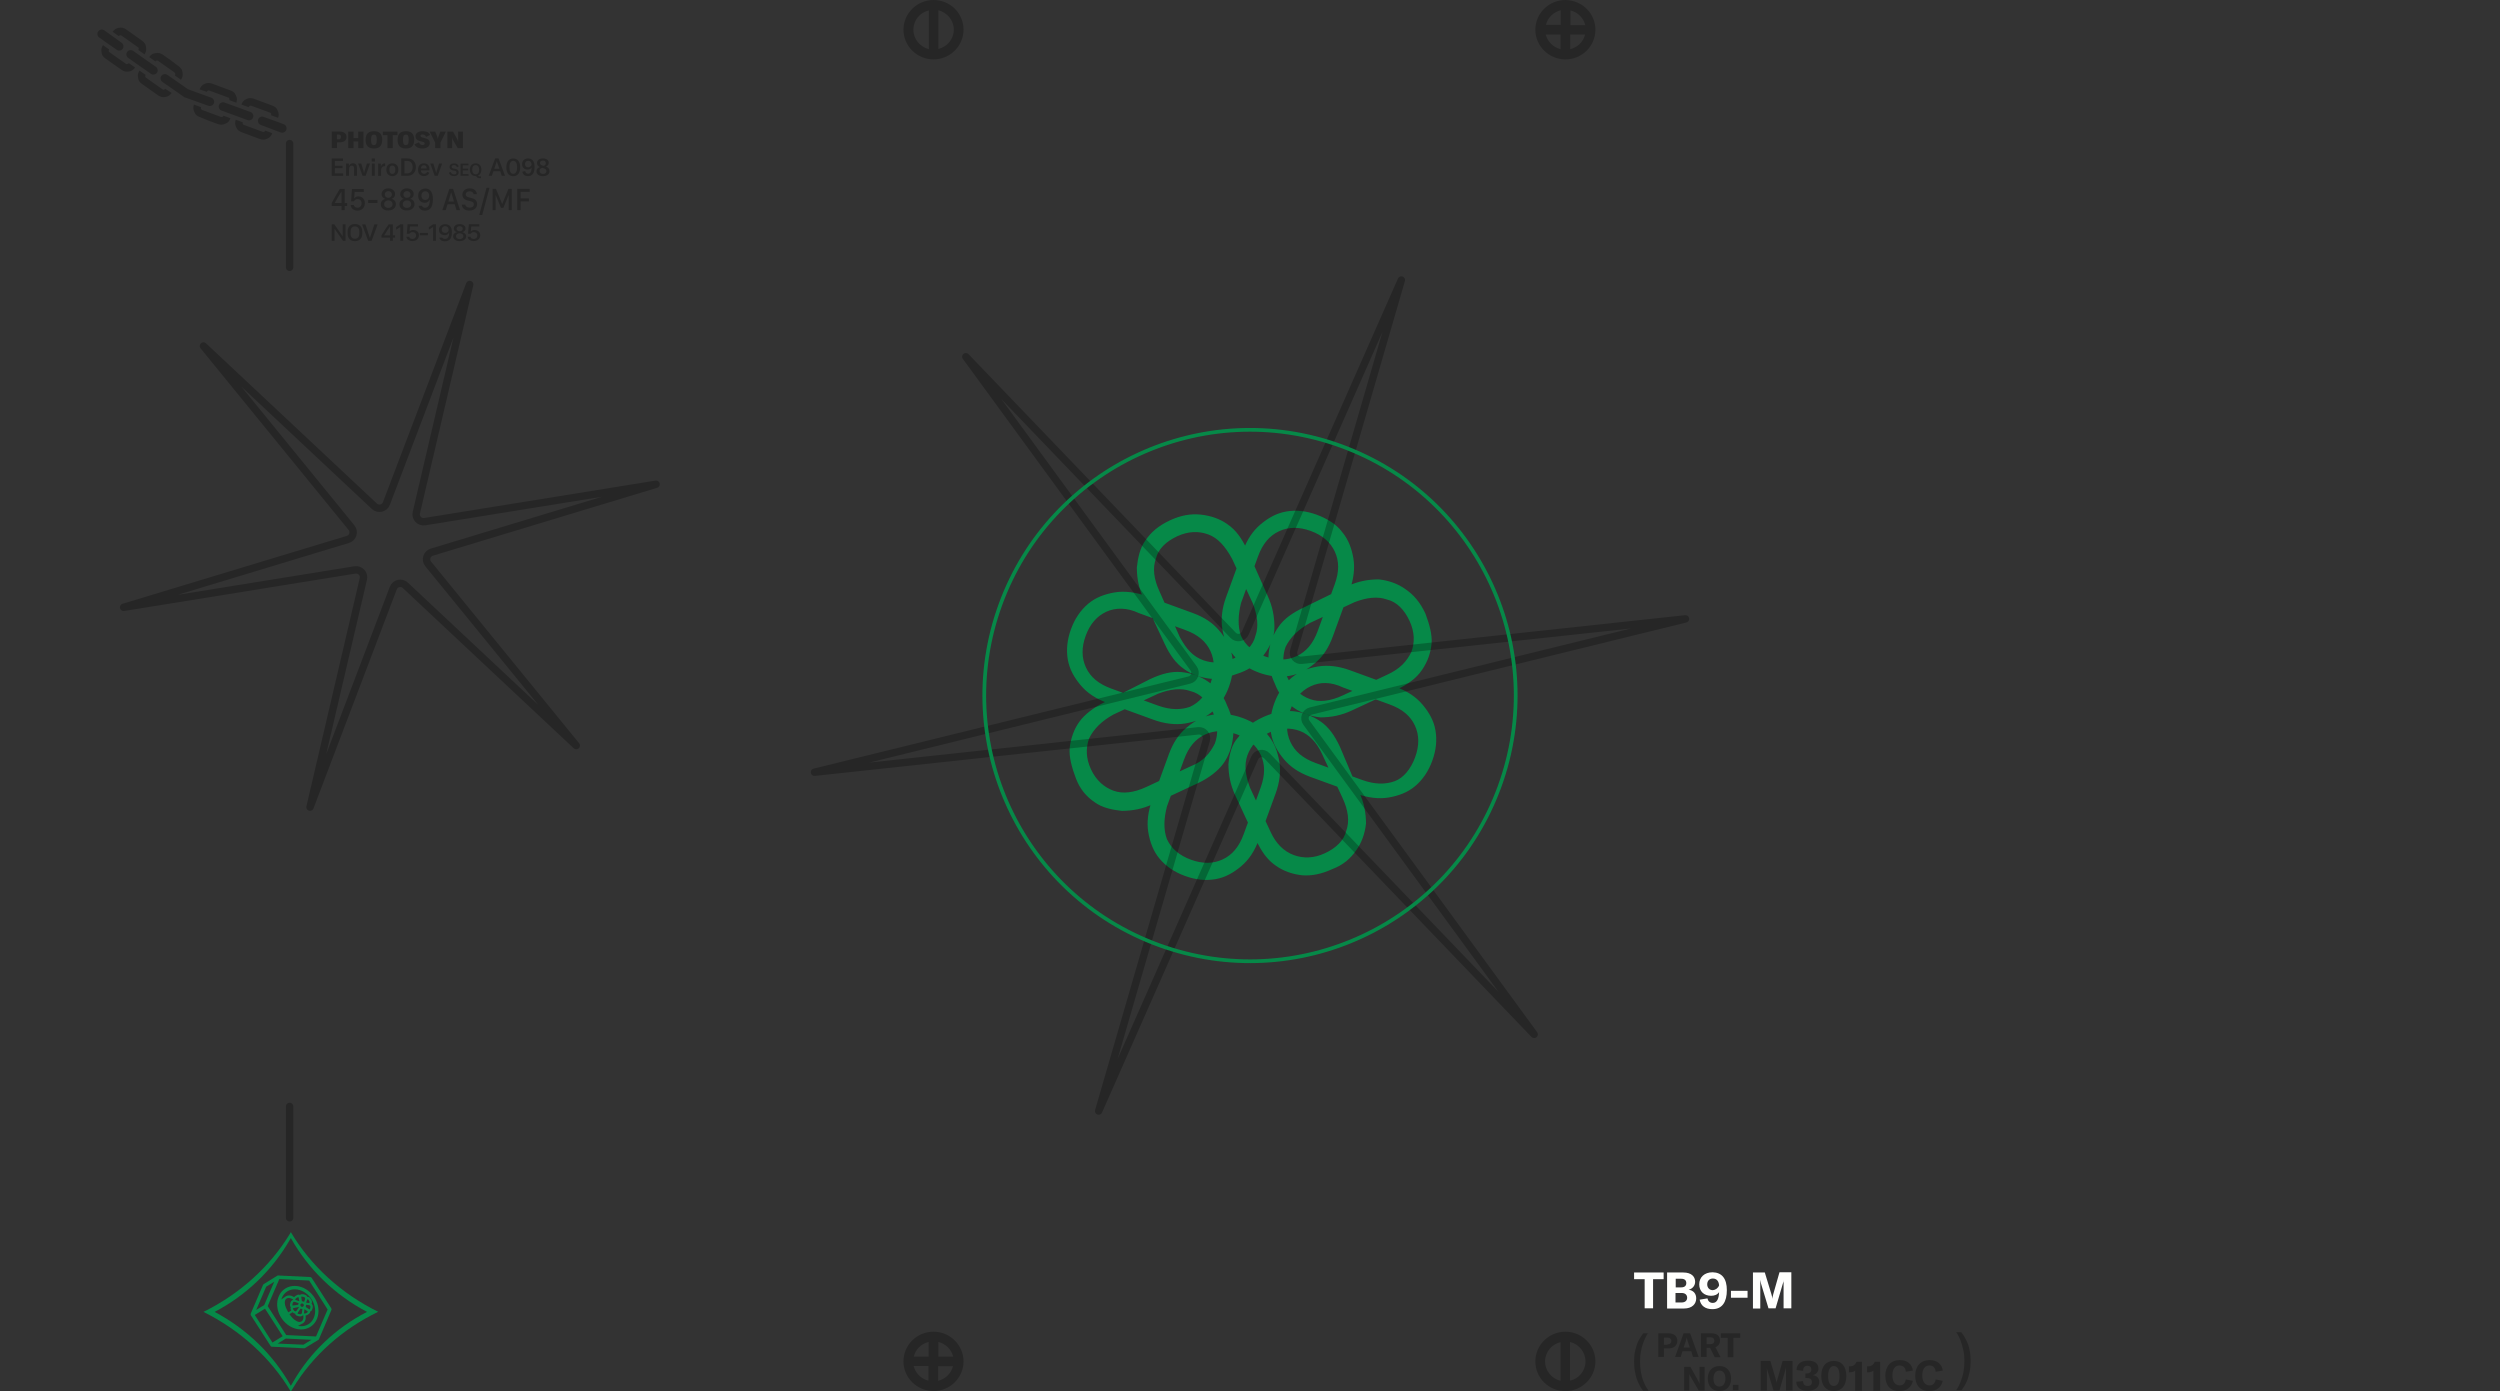 <svg width="1010" height="562" viewBox="0 0 1010 562" fill="none" xmlns="http://www.w3.org/2000/svg">
<rect x="0" y="0" width="1010" height="562" fill="#333333" stroke="none"/>
<g clip-path="url(#clip0_273_1525)">
<path d="M117.5 497.793L117.139 498.429C109.021 511.793 96.897 522.753 82.211 530C97.113 537.424 109.381 548.596 117.5 562.207L118.438 560.652C126.412 547.606 138.32 536.965 152.789 529.965C137.85 522.611 125.582 511.404 117.5 497.793ZM148.278 530C135.686 536.47 125.258 546.369 118.33 558.46L117.5 559.874C110.392 547.253 99.711 536.894 86.722 530C99.531 523.283 110.103 513.101 117.175 500.727L117.5 500.162C124.572 512.783 135.253 523.141 148.278 530Z" fill="#068948"/>
<path d="M133.881 529.258C133.99 529.045 133.954 528.798 133.845 528.586L125.907 516.248C125.763 516.035 125.546 515.929 125.33 515.929L112.412 515.293C112.376 515.293 112.376 515.293 112.34 515.293C112.304 515.293 112.268 515.293 112.232 515.293H112.196C112.16 515.293 112.124 515.293 112.124 515.328C112.052 515.364 112.015 515.399 111.943 515.434L106.567 518.758C106.459 518.828 106.35 518.97 106.278 519.076L101.263 530.778V530.813V530.849V530.884C101.263 530.955 101.227 531.025 101.263 531.131C101.263 531.167 101.263 531.202 101.299 531.237C101.299 531.308 101.335 531.343 101.371 531.414L109.309 543.753C109.345 543.823 109.381 543.859 109.454 543.894C109.49 543.929 109.49 543.929 109.526 543.965C109.598 544 109.67 544.035 109.742 544.071H109.778H109.814H109.85L122.804 544.707H122.84C122.985 544.707 123.129 544.672 123.237 544.601L128.649 541.278C128.722 541.242 128.758 541.172 128.83 541.136C128.83 541.136 128.83 541.136 128.83 541.101C128.83 541.066 128.866 541.066 128.866 541.03V540.995C128.866 540.96 128.902 540.96 128.902 540.924L133.881 529.258ZM125.835 541.278L122.588 543.258L112.196 542.798L115.443 540.783L125.835 541.278ZM132.366 529.045L127.675 539.934L115.624 539.369L108.155 527.667L112.845 516.742L124.897 517.343L132.366 529.045ZM114.216 539.828L110.067 542.374L102.923 531.237L107.072 528.692L114.216 539.828ZM103.5 529.222L107.541 519.818L110.789 517.838L106.747 527.242L103.5 529.222Z" fill="#068948"/>
<path d="M127.026 524.202C125.691 522.152 123.778 520.631 121.613 519.924C120.747 519.641 119.918 519.5 119.052 519.5C117.717 519.5 116.454 519.854 115.335 520.525C113.531 521.621 112.376 523.495 112.052 525.758C111.763 527.985 112.304 530.354 113.639 532.404C114.974 534.455 116.887 535.975 119.052 536.682C119.918 536.965 120.747 537.106 121.613 537.106C122.948 537.106 124.211 536.753 125.33 536.081C127.098 534.985 128.253 533.146 128.577 530.884C128.902 528.657 128.361 526.288 127.026 524.202ZM116.454 530.141C114.83 527.455 114.613 525.333 115.804 524.591C116.454 524.202 117.284 524.308 118.186 524.874C118.258 524.909 118.33 524.98 118.402 525.015L118.438 525.051V525.121L118.402 525.157C118.294 525.192 118.222 525.227 118.113 525.263C117.68 525.475 117.392 525.934 117.247 526.641C117.139 527.066 117.067 527.667 117.428 528.056L117.464 528.091C117.464 528.091 117.5 528.091 117.5 528.126L117.536 528.162L117.5 528.197C117.5 528.197 117.5 528.232 117.464 528.232L117.428 528.268C117.284 528.586 117.356 528.975 117.608 529.434L117.644 529.47L116.418 530.212L116.454 530.141ZM123.598 527.172V527.136H123.706C124.428 527.207 125.113 527.242 125.33 527.525C125.474 527.737 125.438 528.162 125.366 528.444C125.294 528.692 125.258 528.869 125.186 528.975L125.222 529.01H125.15C125.005 529.01 124.608 528.763 124.211 528.48C123.995 528.338 123.778 528.162 123.526 528.02L123.49 527.985V527.949C123.562 527.843 123.598 527.737 123.598 527.631C123.598 527.49 123.598 527.348 123.598 527.172ZM123.706 526.253V526.182C123.851 525.793 123.995 525.439 124.067 525.121C124.211 524.944 124.284 524.909 124.32 524.874C124.356 524.874 124.5 524.944 124.753 525.333C125.005 525.722 125.113 526.04 125.041 526.217C125.041 526.288 125.005 526.323 124.933 526.394V526.429H124.897C124.536 526.359 124.175 526.323 123.742 526.288L123.706 526.253ZM123.562 529.293C123.995 529.576 124.356 529.823 124.392 529.965C124.392 529.965 124.356 530.106 123.923 530.389C123.706 530.53 123.381 530.672 123.129 530.672C123.093 530.672 123.057 530.672 123.021 530.672C122.948 530.672 122.912 530.636 122.84 530.566H122.804V530.53C122.876 530.177 122.912 529.823 122.948 529.399C122.948 529.258 122.985 529.116 122.985 528.975V528.904L123.057 528.939C123.237 529.045 123.381 529.152 123.562 529.293ZM122.876 525.899H122.84H122.876L122.84 525.97L122.804 525.934C122.66 525.864 122.515 525.793 122.371 525.758C122.263 525.722 122.155 525.722 122.01 525.722H121.974V525.687C121.938 525.404 121.902 525.121 121.83 524.874C121.758 524.379 121.686 523.955 121.722 523.848C121.722 523.848 121.866 523.778 122.371 523.884C122.696 523.955 123.093 524.096 123.201 524.308C123.381 524.591 123.165 525.227 122.876 525.899ZM122.191 526.606C122.371 526.641 122.515 526.747 122.624 526.924C122.732 527.066 122.768 527.278 122.732 527.455C122.696 527.631 122.588 527.773 122.407 527.879C122.299 527.949 122.155 527.985 122.046 527.985C122.01 527.985 121.938 527.985 121.902 527.949C121.722 527.914 121.577 527.808 121.469 527.631C121.361 527.49 121.325 527.278 121.361 527.101C121.397 526.924 121.505 526.783 121.686 526.677C121.794 526.606 122.01 526.571 122.191 526.606ZM121.397 528.727L121.469 528.692C121.541 528.727 121.613 528.763 121.686 528.763C121.794 528.798 121.902 528.798 122.046 528.798H122.082H122.119H122.155V528.833C122.155 528.975 122.119 529.116 122.119 529.258C122.046 529.965 122.01 530.636 121.722 530.848C121.613 530.919 121.505 530.955 121.325 530.955C121.18 530.955 121 530.919 120.784 530.884C120.531 530.813 120.351 530.778 120.242 530.672H120.206V530.636C120.206 530.495 120.459 530.106 120.747 529.717C120.928 529.47 121.18 529.116 121.397 528.727ZM119.99 529.258C119.881 529.399 119.773 529.54 119.665 529.682C119.521 529.753 119.412 529.788 119.304 529.788C119.268 529.788 119.268 529.788 119.232 529.788C119.015 529.753 118.799 529.54 118.546 529.152C118.402 528.939 118.33 528.763 118.294 528.657H118.258L118.33 528.586C118.438 528.48 118.871 528.409 119.376 528.303C119.737 528.232 120.206 528.162 120.675 528.056H120.711L120.747 528.091V528.126V528.162C120.495 528.586 120.206 528.939 119.99 529.258ZM120.892 525.687C120.747 525.652 120.639 525.581 120.495 525.545C120.098 525.404 119.737 525.263 119.376 525.192H119.34V525.157C119.304 525.086 119.304 525.015 119.304 524.944C119.34 524.732 119.557 524.52 119.954 524.273C120.17 524.131 120.351 524.061 120.459 524.025V523.99L120.531 524.061C120.639 524.167 120.711 524.591 120.82 525.086C120.856 525.263 120.892 525.475 120.928 525.652V525.722L120.892 525.687ZM120.206 526.323C120.351 526.394 120.495 526.429 120.639 526.465H120.675L120.639 526.5C120.567 526.641 120.531 526.747 120.495 526.889C120.495 526.96 120.459 527.03 120.459 527.101V527.136H120.423C119.99 527.172 119.629 527.242 119.196 527.313C118.799 527.384 118.474 527.419 118.294 527.419C118.222 527.419 118.186 527.419 118.15 527.384C118.15 527.384 118.077 527.278 118.186 526.747C118.258 526.429 118.402 526.04 118.619 525.934C118.871 525.864 119.521 526.076 120.206 526.323ZM116.959 530.955L116.923 530.919L118.186 530.141L118.222 530.177C118.51 530.46 118.799 530.636 119.088 530.672C119.124 530.672 119.196 530.672 119.232 530.672H119.268V530.707C119.268 530.813 119.304 530.884 119.304 530.955C119.485 531.449 120.098 531.626 120.531 531.732C121.253 531.909 121.794 531.838 122.191 531.556C122.263 531.485 122.335 531.449 122.407 531.343L122.443 531.308L122.515 531.343V531.379C122.515 531.449 122.552 531.556 122.552 531.626C122.66 532.369 122.588 533.359 121.794 533.854C121.541 533.995 121.289 534.066 121 534.066C120.531 534.066 120.026 533.889 119.485 533.5C118.655 533.076 117.789 532.121 116.959 530.955ZM124.608 534.985C123.742 535.515 122.732 535.798 121.65 535.798C121.289 535.798 120.928 535.763 120.531 535.692L120.423 535.657L121.902 534.843C122.046 534.773 122.191 534.702 122.299 534.667C122.948 534.278 123.706 533.394 123.454 531.591C123.454 531.591 123.454 531.591 123.454 531.556V531.485H123.49C123.778 531.414 124.067 531.308 124.428 531.096C124.789 530.848 125.294 530.495 125.33 529.965C125.33 529.929 125.33 529.929 125.33 529.894V529.859V529.823H125.402C125.438 529.823 125.438 529.823 125.474 529.788C125.979 529.611 126.16 529.01 126.268 528.586C126.448 527.879 126.376 527.348 126.088 526.96C126.015 526.889 125.979 526.818 125.871 526.747L125.835 526.712L125.871 526.677C125.907 526.571 125.979 526.5 125.979 526.394C126.124 525.934 125.979 525.439 125.583 524.803C125.33 524.449 124.969 523.955 124.428 523.919C124.356 523.919 124.247 523.919 124.175 523.955H124.139V523.919V523.884C124.139 523.848 124.103 523.813 124.103 523.778C123.887 523.354 123.418 523.071 122.696 522.929C122.263 522.823 121.65 522.753 121.253 523.106L121.217 523.141C121.217 523.141 121.217 523.177 121.18 523.177L121.144 523.212L121.108 523.177C121.108 523.177 121.072 523.177 121.072 523.141L121.036 523.106C120.567 522.894 119.99 523.177 119.629 523.389C119.304 523.601 119.052 523.813 118.871 524.025L118.835 524.061L118.799 524.025C118.799 524.025 118.799 524.025 118.763 524.025C117.247 523.071 116.129 523.318 115.479 523.707L115.443 523.742L113.639 524.98L113.675 524.874C114.108 523.495 114.938 522.399 116.093 521.692C116.959 521.162 118.005 520.879 119.088 520.879C119.773 520.879 120.495 520.985 121.217 521.232C123.093 521.833 124.753 523.141 125.907 524.944C128.217 528.586 127.639 533.076 124.608 534.985Z" fill="#068948"/>
<path fill-rule="evenodd" clip-rule="evenodd" d="M53.536 28.343C53.958 28.034 54.3 27.703 54.584 27.273L52.018 25.488C51.876 25.703 51.755 25.839 51.497 25.854C51.218 25.948 50.981 25.885 50.844 25.764L47.573 23.452L44.302 21.14C44.144 21.098 44.086 20.998 44.029 20.898C44 20.848 43.99 20.803 43.981 20.759C43.972 20.714 43.963 20.669 43.934 20.619C43.918 20.362 43.961 20.204 44.103 19.989L41.615 18.225C41.331 18.655 41.125 19.107 40.999 19.579C40.951 20.073 40.903 20.567 41.013 21.103C41.102 21.718 41.233 22.175 41.544 22.596C41.854 23.017 42.185 23.359 42.616 23.644L45.887 25.956L49.158 28.268C49.59 28.552 50.042 28.758 50.516 28.885C50.989 29.012 51.505 28.981 52.12 28.892C52.657 28.783 53.115 28.652 53.536 28.343ZM68.288 38.629C68.71 38.319 69.052 37.989 69.336 37.558L66.749 35.852C66.607 36.067 66.485 36.203 66.228 36.219C66.188 36.208 66.124 36.212 66.059 36.216C65.995 36.22 65.93 36.224 65.891 36.213C65.812 36.192 65.733 36.171 65.596 36.05L62.325 33.738L59.054 31.426C58.896 31.384 58.838 31.284 58.781 31.184C58.752 31.134 58.742 31.089 58.733 31.044C58.724 31 58.715 30.955 58.686 30.905C58.67 30.648 58.713 30.49 58.855 30.275L56.367 28.511C56.083 28.941 55.877 29.392 55.751 29.865C55.645 30.259 55.655 30.853 55.765 31.389C55.854 32.004 55.985 32.461 56.295 32.882C56.606 33.303 56.937 33.645 57.368 33.929L60.639 36.241L63.91 38.553C64.342 38.838 64.794 39.043 65.268 39.17C65.741 39.297 66.257 39.266 66.873 39.178C67.409 39.069 67.867 38.938 68.288 38.629ZM49.855 18.406C49.803 17.97 49.572 17.57 49.141 17.286L44.676 14.063L42.159 12.266C41.355 11.692 40.237 11.883 39.668 12.691C39.105 13.492 39.293 14.596 40.09 15.165L42.627 16.976L47.192 20.141C47.544 20.404 48.017 20.531 48.475 20.401C48.912 20.349 49.312 20.118 49.597 19.688C49.86 19.336 49.908 18.843 49.855 18.406ZM63.666 28.102C63.614 27.666 63.383 27.266 62.951 26.982L58.465 23.837L53.842 20.572C53.411 20.288 52.938 20.161 52.48 20.292C52.043 20.343 51.643 20.574 51.358 21.004C51.095 21.356 50.968 21.829 51.1 22.286C51.152 22.722 51.383 23.122 51.814 23.406L56.437 26.672L61.002 29.837C61.354 30.1 61.828 30.227 62.286 30.096C62.723 30.044 63.123 29.814 63.407 29.384C63.671 29.032 63.797 28.559 63.666 28.102ZM70.19 36.267L74.245 39.127L74.288 39.066L74.24 39.193L78.92 40.848L84.14 42.724C84.629 42.887 85.119 42.887 85.526 42.642C85.934 42.479 86.26 42.153 86.424 41.664C86.587 41.256 86.587 40.767 86.342 40.359C86.179 39.952 85.853 39.625 85.363 39.462L80.143 37.587L75.883 36.018L72.218 33.433L67.653 30.268C67.222 29.983 66.748 29.857 66.29 29.987C65.853 30.039 65.453 30.27 65.169 30.7C64.906 31.052 64.779 31.524 64.91 31.982C64.962 32.418 65.194 32.818 65.625 33.102L70.19 36.267ZM58.47 17.506C58.16 17.085 57.829 16.743 57.398 16.459L54.205 14.168L50.934 11.856C50.503 11.571 50.05 11.366 49.577 11.239C49.103 11.112 48.588 11.143 47.972 11.231C47.435 11.341 46.977 11.471 46.556 11.78C46.135 12.09 45.793 12.42 45.508 12.851L47.996 14.615C48.138 14.4 48.259 14.263 48.517 14.248C48.775 14.233 49.011 14.296 49.148 14.417L52.419 16.729L55.691 19.041C55.906 19.183 56.043 19.304 56.059 19.562C56.095 19.741 56.032 19.977 55.89 20.192L58.377 21.956C58.662 21.526 58.867 21.074 58.994 20.602C59.121 20.129 59.089 19.614 59 18.999C58.911 18.384 58.78 17.927 58.47 17.506ZM73.222 27.792C72.912 27.371 72.581 27.029 72.15 26.744L69.057 24.396L65.786 22.084C65.355 21.799 64.902 21.594 64.429 21.467C63.955 21.34 63.44 21.371 62.824 21.459C62.208 21.547 61.75 21.678 61.329 21.987C60.908 22.297 60.566 22.627 60.281 23.058L62.769 24.822C62.911 24.607 63.032 24.47 63.29 24.455C63.469 24.418 63.706 24.482 63.921 24.624L67.192 26.936L70.464 29.248C70.486 29.273 70.508 29.298 70.529 29.321C70.688 29.499 70.797 29.62 70.811 29.847C70.847 30.026 70.784 30.262 70.642 30.478L73.129 32.242C73.414 31.811 73.619 31.36 73.746 30.887C73.873 30.415 73.841 29.9 73.752 29.285C73.663 28.67 73.532 28.212 73.222 27.792ZM98.25 40.93C97.924 41.338 97.679 41.745 97.516 42.234L100.452 43.294C100.534 43.05 100.615 42.887 100.86 42.805C101.105 42.642 101.349 42.642 101.512 42.724L105.264 44.11L109.016 45.496C109.179 45.496 109.261 45.578 109.342 45.659C109.383 45.7 109.404 45.74 109.424 45.781C109.444 45.822 109.465 45.863 109.505 45.904C109.587 46.148 109.587 46.311 109.505 46.556L112.36 47.616C112.523 47.127 112.605 46.637 112.605 46.148C112.523 45.659 112.442 45.17 112.197 44.681C111.952 44.11 111.708 43.702 111.3 43.376C110.892 43.05 110.484 42.805 109.995 42.642L106.243 41.256L102.491 39.87C102.002 39.707 101.512 39.625 101.023 39.625C100.534 39.625 100.044 39.788 99.473 40.033C98.984 40.278 98.576 40.522 98.25 40.93ZM81.367 34.815C81.04 35.222 80.796 35.63 80.633 36.119L83.569 37.098C83.65 36.853 83.732 36.69 83.977 36.609C84.017 36.609 84.079 36.588 84.14 36.568C84.201 36.547 84.262 36.527 84.303 36.527C84.385 36.527 84.466 36.527 84.629 36.609L88.381 37.995L92.133 39.381C92.296 39.381 92.378 39.462 92.459 39.544C92.5 39.585 92.52 39.625 92.541 39.666C92.561 39.707 92.582 39.748 92.622 39.788C92.704 40.033 92.704 40.196 92.622 40.441L95.477 41.501C95.64 41.011 95.722 40.522 95.722 40.033C95.722 39.625 95.558 39.055 95.314 38.565C95.069 37.995 94.824 37.587 94.417 37.261C94.009 36.935 93.601 36.69 93.112 36.527L89.36 35.141L85.608 33.755C85.119 33.592 84.629 33.51 84.14 33.51C83.65 33.51 83.161 33.673 82.59 33.918C82.101 34.163 81.693 34.407 81.367 34.815ZM104.367 49.573C104.53 49.98 104.856 50.306 105.346 50.47L110.484 52.426L113.372 53.509C114.298 53.856 115.328 53.382 115.668 52.454C116.004 51.536 115.537 50.519 114.622 50.176L111.708 49.084L106.488 47.208C106.08 47.045 105.591 47.045 105.183 47.29C104.775 47.453 104.449 47.779 104.286 48.268C104.122 48.676 104.204 49.165 104.367 49.573ZM88.544 43.784C88.707 44.191 89.034 44.517 89.523 44.681L94.661 46.556L99.963 48.513C100.452 48.676 100.942 48.676 101.349 48.431C101.757 48.268 102.083 47.942 102.247 47.453C102.41 47.045 102.41 46.556 102.165 46.148C102.002 45.74 101.676 45.414 101.186 45.251L95.885 43.294L90.665 41.419C90.257 41.256 89.768 41.256 89.36 41.501C88.952 41.664 88.626 41.99 88.463 42.479C88.299 42.887 88.299 43.376 88.544 43.784ZM96.293 52.671C96.7 52.997 97.108 53.242 97.597 53.405L101.268 54.791L105.02 56.177C105.509 56.34 105.998 56.422 106.488 56.422C106.977 56.422 107.466 56.259 108.037 56.014C108.527 55.769 108.935 55.525 109.261 55.117C109.587 54.709 109.832 54.302 109.995 53.812L107.14 52.753C107.059 52.997 106.977 53.16 106.732 53.242C106.488 53.323 106.243 53.323 106.08 53.242L102.328 51.856L98.576 50.47C98.332 50.388 98.168 50.306 98.087 50.062C98.005 49.899 98.005 49.654 98.087 49.41L95.232 48.35C95.069 48.839 94.987 49.328 94.987 49.817C94.987 50.306 95.151 50.796 95.395 51.367C95.64 51.937 95.885 52.345 96.293 52.671ZM79.409 46.556C79.817 46.882 80.225 47.127 80.714 47.29L84.303 48.757L88.055 50.143C88.544 50.306 89.034 50.388 89.523 50.388C90.012 50.388 90.502 50.225 91.073 49.98C91.644 49.736 92.051 49.491 92.378 49.084C92.704 48.676 92.948 48.268 93.112 47.779L90.257 46.719C90.175 46.964 90.094 47.127 89.849 47.208C89.686 47.29 89.441 47.29 89.197 47.208L85.445 45.822L81.693 44.436C81.665 44.417 81.638 44.399 81.611 44.382C81.412 44.252 81.276 44.163 81.204 43.947C81.122 43.784 81.122 43.539 81.204 43.294L78.349 42.234C78.186 42.724 78.104 43.213 78.104 43.702C78.104 44.191 78.267 44.681 78.512 45.251C78.757 45.822 79.001 46.23 79.409 46.556Z" fill="black" fill-opacity="0.25"/>
<path d="M117 108L117 58" stroke="black" stroke-opacity="0.25" stroke-width="3" stroke-linecap="round"/>
<path d="M365 550C365 543.408 370.384 538 377.135 538C383.8 538 389.27 543.408 389.27 550C389.27 556.591 383.8 562 377.135 562C370.384 561.915 365 556.591 365 550ZM375.084 557.775L375.084 551.859L369.102 551.859C369.871 554.817 372.178 557.098 375.084 557.775ZM369.187 548.056L375.169 548.056L375.169 542.141C372.178 542.901 369.871 545.098 369.187 548.056ZM379.1 542.141L379.1 548.056L385.082 548.056C384.313 545.098 382.006 542.901 379.1 542.141ZM384.997 551.944L379.015 551.944L379.015 557.859C382.006 557.098 384.313 554.817 384.997 551.944Z" fill="black" fill-opacity="0.25"/>
<path d="M620.279 550C620.279 543.408 625.748 538 632.414 538C639.08 538 644.549 543.408 644.549 550C644.549 556.592 639.08 562 632.414 562C625.663 562 620.279 556.676 620.279 550ZM624.21 550C624.21 553.803 626.859 556.93 630.449 557.859L630.449 542.225C626.859 543.07 624.21 546.282 624.21 550ZM640.532 550C640.532 546.197 637.883 543.07 634.294 542.141L634.294 557.775C637.883 557.014 640.532 553.803 640.532 550Z" fill="black" fill-opacity="0.25"/>
<path d="M644.549 12C644.549 18.592 639.165 24 632.414 24C625.749 24 620.279 18.592 620.279 12C620.279 5.408 625.749 2.14988e-05 632.414 2.18014e-05C639.165 0.085 644.549 5.408 644.549 12ZM634.465 4.225L634.465 10.141L640.447 10.141C639.678 7.183 637.371 4.901 634.465 4.225ZM640.362 13.944L634.38 13.944L634.38 19.859C637.371 19.099 639.678 16.901 640.362 13.944ZM630.449 19.859L630.449 13.944L624.467 13.944C625.236 16.901 627.543 19.099 630.449 19.859ZM624.552 10.056L630.534 10.056L630.534 4.141C627.543 4.901 625.236 7.183 624.552 10.056Z" fill="black" fill-opacity="0.25"/>
<path d="M389.27 12C389.27 18.591 383.8 24 377.135 24C370.469 24 365 18.591 365 12C365 5.408 370.469 5.44805e-07 377.135 8.47406e-07C383.886 1.15389e-06 389.27 5.324 389.27 12ZM385.339 12C385.339 8.197 382.689 5.07 379.1 4.141L379.1 19.775C382.689 18.93 385.339 15.718 385.339 12ZM369.016 12C369.016 15.803 371.666 18.93 375.255 19.859L375.255 4.225C371.666 4.986 369.016 8.197 369.016 12Z" fill="black" fill-opacity="0.25"/>
<path d="M117 492L117 447" stroke="black" stroke-opacity="0.25" stroke-width="3" stroke-linecap="round"/>
<path d="M189.747 114.93L168.204 207.105C167.718 209.183 169.497 211.09 171.604 210.749L265.05 195.642L174.452 223.073C172.41 223.691 171.648 226.185 172.996 227.839L232.803 301.212L163.748 236.468C162.191 235.008 159.651 235.595 158.892 237.59L125.253 326.07L146.796 233.895C147.282 231.817 145.503 229.91 143.396 230.251L49.95 245.358L140.547 217.928C142.59 217.309 143.352 214.815 142.003 213.161L82.197 139.788L151.252 204.532C152.809 205.992 155.349 205.405 156.108 203.41L189.747 114.93Z" stroke="black" stroke-opacity="0.25" stroke-width="3" stroke-linejoin="round"/>
<path d="M672.11 514.086V516.788H667.84V528.554H664.441V516.788H660.17V514.086H672.11Z" fill="#FFFFFD"/>
<path d="M685.27 524.545C685.27 526.811 683.614 528.642 680.303 528.642H673.505V514.087H680.041C683.353 514.087 684.835 515.743 684.835 517.835C684.835 519.316 683.876 520.624 682.22 521.059C684.137 521.321 685.27 522.628 685.27 524.545ZM676.991 516.527V520.101H679.17C680.738 520.101 681.261 519.316 681.261 518.358C681.261 517.312 680.651 516.615 679.17 516.615H676.991V516.527ZM679.344 526.201C680.913 526.201 681.61 525.33 681.61 524.284C681.61 523.151 680.826 522.367 679.431 522.367H676.904V526.201H679.344Z" fill="#FFFFFD"/>
<path d="M697.646 521.234C697.646 525.94 695.815 528.903 691.806 528.903C689.018 528.903 687.1 527.596 686.664 525.068L689.802 524.545C690.063 525.678 690.761 526.376 691.981 526.376C693.637 526.376 694.421 524.72 694.508 522.018C693.811 523.064 692.678 523.5 691.284 523.5C688.407 523.5 686.49 521.669 686.49 518.881C686.49 516.005 688.582 514 691.894 514C695.641 514.087 697.646 516.527 697.646 521.234ZM694.508 519.316C694.421 517.835 693.724 516.527 691.981 516.527C690.586 516.527 689.715 517.486 689.715 518.881C689.715 520.275 690.673 521.234 691.981 521.234C693.027 521.147 694.072 520.449 694.508 519.316Z" fill="#FFFFFD"/>
<path d="M699.303 521.495H706.013V524.284H699.303V521.495Z" fill="#FFFFFD"/>
<path d="M708.19 528.642V514.087H712.984L715.685 522.977C715.86 523.674 716.034 524.197 716.034 524.72C716.034 524.197 716.208 523.674 716.383 522.89L718.91 514H723.703V528.554H720.566V518.706C720.566 518.183 720.566 517.66 720.653 517.05C720.653 517.486 720.479 518.096 720.305 518.445L717.341 528.554H714.465L711.415 518.445C711.328 518.096 711.153 517.399 711.066 517.05C711.066 517.573 711.153 518.096 711.153 518.706V528.642H708.19Z" fill="#FFFFFD"/>
<path d="M674.192 538.663C676.261 538.663 677.64 539.813 677.64 541.652C677.64 543.606 676.261 544.755 674.192 544.755H672.238V548.203H669.939V538.663H674.192V538.663ZM673.618 543.146C674.652 543.146 675.227 542.571 675.227 541.767C675.227 540.962 674.652 540.387 673.618 540.387H672.238V543.261H673.618V543.146Z" fill="black" fill-opacity="0.25"/>
<path d="M683.965 548.203L683.276 545.905H679.712L679.023 548.203H676.724L680.172 538.663H682.816L686.264 548.203H683.965ZM680.172 544.41H682.701L681.781 541.767C681.666 541.307 681.552 540.847 681.437 540.387C681.322 540.847 681.207 541.307 681.092 541.767L680.172 544.41Z" fill="black" fill-opacity="0.25"/>
<path d="M692.698 548.203L690.859 544.525H689.48V548.203H687.181V538.663H691.434C693.848 538.663 694.882 539.813 694.882 541.652C694.882 542.801 694.192 543.836 693.043 544.295L695.112 548.318H692.698V548.203ZM689.48 540.272V543.031H690.974C692.123 543.031 692.583 542.456 692.583 541.652C692.583 540.847 692.123 540.272 690.974 540.272H689.48V540.272Z" fill="black" fill-opacity="0.25"/>
<path d="M703.045 538.663V540.502H700.287V548.318H697.988V540.502H695.229V538.663H703.045Z" fill="black" fill-opacity="0.25"/>
<path d="M680.401 561.767V552.226H682.93L686.033 557.744C686.263 558.203 686.493 558.663 686.608 559.008C686.608 558.663 686.608 558.203 686.608 557.744V552.226H688.677V561.767H686.263L683.045 556.249C682.815 555.79 682.585 555.445 682.47 555.1C682.47 555.445 682.47 555.905 682.47 556.364V561.767H680.401V561.767Z" fill="black" fill-opacity="0.25"/>
<path d="M689.942 556.939C689.942 553.836 691.781 551.882 694.654 551.882C697.528 551.882 699.367 553.836 699.367 556.939C699.367 560.042 697.528 561.996 694.654 561.996C691.781 561.996 689.942 560.042 689.942 556.939ZM697.068 556.939C697.068 554.87 696.149 553.721 694.654 553.721C693.16 553.721 692.241 554.985 692.241 556.939C692.241 559.008 693.16 560.157 694.654 560.157C696.149 560.157 697.068 558.893 697.068 556.939Z" fill="black" fill-opacity="0.25"/>
<path d="M702.353 559.468V561.651H700.055V559.468H702.353Z" fill="black" fill-opacity="0.25"/>
<path d="M711.318 561.766V549.813H715.225L717.409 557.169C717.524 557.744 717.639 558.203 717.754 558.663C717.754 558.203 717.869 557.744 718.099 557.169L720.168 549.813H724.191V561.766H721.547V553.606C721.547 553.146 721.547 552.686 721.547 552.226C721.547 552.571 721.432 553.031 721.317 553.376L718.904 561.766H716.49L713.961 553.376C713.846 553.031 713.731 552.571 713.731 552.226C713.731 552.686 713.846 553.031 713.846 553.606V561.766H711.318Z" fill="black" fill-opacity="0.25"/>
<path d="M725.687 558.203L728.445 557.973C728.445 559.238 729.135 559.927 730.284 559.927C731.434 559.927 732.008 559.353 732.008 558.318C732.008 557.284 731.319 556.709 729.939 556.709H729.365V554.87H729.939C731.089 554.87 731.778 554.295 731.778 553.261C731.778 552.341 731.204 551.767 730.169 551.767C729.02 551.767 728.445 552.571 728.445 553.835L725.801 553.491C725.801 551.192 727.526 549.698 730.399 549.698C733.158 549.698 734.652 550.847 734.652 552.916C734.652 554.18 733.732 555.33 732.353 555.56C734.077 555.789 734.997 556.824 734.997 558.318C734.997 560.502 733.158 561.881 730.399 561.881C727.526 561.996 725.687 560.502 725.687 558.203Z" fill="black" fill-opacity="0.25"/>
<path d="M735.804 555.904C735.804 551.996 737.643 549.812 740.861 549.812C744.079 549.812 745.918 552.111 745.918 555.904C745.918 559.697 744.079 561.996 740.861 561.996C737.758 561.996 735.804 559.812 735.804 555.904ZM743.16 555.904C743.16 553.261 742.355 551.881 740.861 551.881C739.482 551.881 738.562 553.261 738.562 555.904C738.562 558.548 739.367 559.927 740.861 559.927C742.355 559.927 743.16 558.548 743.16 555.904Z" fill="black" fill-opacity="0.25"/>
<path d="M749.48 561.766V553.721C749.02 554.18 748.216 554.41 747.411 554.41H746.951V551.996H747.296C748.675 551.996 749.48 551.422 750.055 550.157H752.238V561.881H749.48V561.766Z" fill="black" fill-opacity="0.25"/>
<path d="M756.835 561.766V553.721C756.375 554.18 755.571 554.41 754.766 554.41H754.306V551.996H754.651C756.03 551.996 756.835 551.422 757.41 550.157H759.593V561.881H756.835V561.766Z" fill="black" fill-opacity="0.25"/>
<path d="M761.664 555.789C761.664 551.996 763.848 549.468 767.526 549.468C770.629 549.468 772.468 551.192 772.813 553.72L769.94 554.18C769.825 552.571 768.905 551.652 767.411 551.652C765.572 551.652 764.538 553.146 764.538 555.674C764.538 558.088 765.572 559.697 767.526 559.697C768.905 559.697 769.71 558.778 769.94 557.284L772.813 557.858C772.239 560.387 770.4 561.996 767.411 561.996C763.618 562.111 761.664 559.582 761.664 555.789Z" fill="black" fill-opacity="0.25"/>
<path d="M773.732 555.789C773.732 551.996 775.916 549.468 779.594 549.468C782.697 549.468 784.536 551.192 784.881 553.72L782.008 554.18C781.893 552.571 780.973 551.652 779.479 551.652C777.64 551.652 776.605 553.146 776.605 555.674C776.605 558.088 777.64 559.697 779.594 559.697C780.973 559.697 781.778 558.778 782.008 557.284L784.881 557.858C784.306 560.387 782.467 561.996 779.479 561.996C775.801 562.111 773.732 559.582 773.732 555.789Z" fill="black" fill-opacity="0.25"/>
<path d="M665.917 538.435C665.228 539.354 664.653 540.504 664.193 541.653C663.733 542.802 663.274 544.182 663.044 545.561C662.699 546.94 662.584 548.434 662.584 549.929C662.584 551.423 662.699 552.917 662.929 554.296C663.159 555.676 663.503 557.055 664.078 558.319C664.538 559.584 665.228 560.733 666.032 561.882H663.848C663.044 560.963 662.469 559.928 661.894 558.664C661.32 557.4 660.86 556.135 660.63 554.641C660.285 553.147 660.17 551.653 660.17 550.044C660.17 548.434 660.285 546.94 660.63 545.561C660.975 544.182 661.32 542.917 661.894 541.768C662.469 540.618 663.159 539.584 663.848 538.664H665.917V538.435Z" fill="black" fill-opacity="0.25"/>
<path d="M792.468 538.433C793.272 539.353 793.847 540.387 794.422 541.537C794.996 542.686 795.456 543.951 795.686 545.33C796.031 546.709 796.146 548.203 796.146 549.812C796.146 551.422 796.031 553.031 795.686 554.41C795.341 555.904 794.996 557.284 794.422 558.433C793.847 559.697 793.157 560.732 792.468 561.651H790.284C791.088 560.502 791.663 559.353 792.123 558.088C792.583 556.824 793.042 555.56 793.272 554.065C793.502 552.686 793.617 551.192 793.617 549.698C793.617 548.203 793.502 546.709 793.157 545.33C792.812 543.951 792.468 542.686 792.008 541.422C791.548 540.272 790.973 539.123 790.284 538.203H792.468V538.433Z" fill="black" fill-opacity="0.25"/>
<path d="M135.292 70.044H138.641V71.047H134V64.026H138.569V65.029H135.292V66.963H138.402V67.942H135.292V70.044Z" fill="black" fill-opacity="0.25"/>
<path d="M139.813 71.023V66.08H140.962V67.035C141.297 66.319 141.823 65.961 142.612 65.961C143.689 65.961 144.239 66.629 144.239 67.967V71.023H143.043V68.086C143.043 67.298 142.732 66.916 142.11 66.916C141.416 66.916 141.01 67.465 141.01 68.397V71.023H139.813Z" fill="black" fill-opacity="0.25"/>
<path d="M146.465 71.024L144.694 66.08H145.938L146.895 69.209C146.967 69.472 147.039 69.71 147.063 69.949H147.087C147.135 69.71 147.182 69.472 147.254 69.209L148.235 66.08H149.479L147.709 71.024H146.465Z" fill="black" fill-opacity="0.25"/>
<path d="M150.175 65.268V64.027H151.467V65.268H150.175ZM150.223 71.024V66.08H151.419V71.024H150.223Z" fill="black" fill-opacity="0.25"/>
<path d="M153.882 67.298C154.121 66.51 154.672 65.985 155.461 65.985C155.509 65.985 155.557 65.985 155.605 65.985V67.131C155.557 67.131 155.485 67.131 155.437 67.131C154.959 67.131 154.624 67.274 154.409 67.489C154.002 67.871 153.954 68.445 153.954 68.97V71.047H152.758V66.104H153.858V67.298H153.882Z" fill="black" fill-opacity="0.25"/>
<path d="M156.083 68.564C156.083 66.916 157.088 65.985 158.499 65.985C159.935 65.985 160.939 66.916 160.939 68.564C160.939 70.212 159.935 71.167 158.499 71.167C157.088 71.143 156.083 70.212 156.083 68.564ZM159.719 68.564C159.719 67.442 159.265 66.892 158.499 66.892C157.734 66.892 157.303 67.442 157.303 68.564C157.303 69.686 157.758 70.259 158.499 70.259C159.265 70.259 159.719 69.686 159.719 68.564Z" fill="black" fill-opacity="0.25"/>
<path d="M162.09 71.024V64.003H164.625C166.683 64.003 168.023 65.412 168.023 67.489C168.023 69.567 166.707 71.024 164.602 71.024H162.09ZM163.381 70.044H164.578C165.941 70.044 166.707 68.898 166.707 67.513C166.707 66.08 165.965 65.03 164.602 65.03H163.405V70.044H163.381Z" fill="black" fill-opacity="0.25"/>
<path d="M173.525 68.85H170.056C170.056 69.686 170.582 70.212 171.372 70.212C171.922 70.212 172.353 69.925 172.568 69.4L173.477 69.806C173.094 70.665 172.329 71.143 171.3 71.143C169.793 71.143 168.884 70.236 168.884 68.612C168.884 66.988 169.793 65.985 171.252 65.985C172.688 65.985 173.501 66.821 173.501 68.325V68.85H173.525ZM172.353 67.991C172.353 67.179 171.946 66.749 171.252 66.749C170.511 66.749 170.08 67.25 170.056 68.062H172.353V67.991Z" fill="black" fill-opacity="0.25"/>
<path d="M175.607 71.024L173.837 66.08H175.081L176.038 69.209C176.11 69.472 176.181 69.71 176.205 69.949H176.229C176.277 69.71 176.325 69.472 176.397 69.209L177.378 66.08H178.622L176.851 71.024H175.607Z" fill="black" fill-opacity="0.25"/>
<path d="M181.351 69.782L182.116 69.448C182.284 69.997 182.666 70.451 183.456 70.451C183.958 70.451 184.437 70.259 184.437 69.734C184.437 69.256 184.15 69.089 183.599 68.97L182.906 68.827C182.14 68.659 181.614 68.254 181.614 67.418C181.614 66.558 182.308 66.009 183.432 66.009C184.365 66.009 185.107 66.391 185.322 67.203L184.604 67.585C184.437 67.012 184.03 66.701 183.384 66.701C182.834 66.701 182.475 66.94 182.475 67.37C182.475 67.776 182.714 67.967 183.241 68.086L183.958 68.23C184.772 68.397 185.298 68.779 185.298 69.638C185.298 70.474 184.652 71.143 183.408 71.143C182.236 71.143 181.542 70.57 181.351 69.782Z" fill="black" fill-opacity="0.25"/>
<path d="M186.949 70.331H189.293V71.024H186.063V66.104H189.245V66.797H186.949V68.134H189.126V68.827H186.949V70.331Z" fill="black" fill-opacity="0.25"/>
<path d="M193.934 71.286C194.078 71.286 194.173 71.262 194.317 71.239V71.955C194.126 71.979 194.006 72.003 193.815 72.003C193.097 72.003 192.594 71.668 192.355 71.143C192.283 71.143 192.236 71.143 192.164 71.143C190.752 71.143 189.819 70.14 189.819 68.564C189.819 66.964 190.728 65.985 192.164 65.985C193.575 65.985 194.484 66.964 194.484 68.564C194.484 69.758 193.958 70.618 193.097 70.952C193.384 71.262 193.719 71.286 193.934 71.286ZM192.188 70.427C193.073 70.427 193.575 69.734 193.575 68.564C193.575 67.418 193.049 66.701 192.188 66.701C191.303 66.701 190.776 67.394 190.776 68.564C190.776 69.71 191.303 70.427 192.188 70.427Z" fill="black" fill-opacity="0.25"/>
<path d="M202.715 71.024L202.093 69.185H199.342L198.72 71.024H197.428L200.036 64.003H201.424L204.031 71.024H202.715ZM199.677 68.206H201.758L200.945 65.841C200.873 65.603 200.802 65.364 200.73 65.101H200.706C200.658 65.388 200.586 65.627 200.491 65.841L199.677 68.206Z" fill="black" fill-opacity="0.25"/>
<path d="M204.559 67.609C204.559 65.388 205.539 64.027 207.358 64.027C209.152 64.027 210.157 65.388 210.157 67.609C210.157 69.83 209.152 71.191 207.358 71.191C205.539 71.191 204.559 69.83 204.559 67.609ZM208.913 67.609C208.913 65.961 208.386 64.982 207.358 64.982C206.329 64.982 205.803 65.961 205.803 67.609C205.803 69.257 206.329 70.212 207.358 70.212C208.362 70.212 208.913 69.233 208.913 67.609Z" fill="black" fill-opacity="0.25"/>
<path d="M215.97 67.465C215.97 69.638 215.205 71.167 213.363 71.167C212.047 71.167 211.233 70.522 211.018 69.352L212.19 69.113C212.31 69.758 212.669 70.188 213.386 70.188C214.367 70.188 214.75 69.209 214.774 67.68C214.439 68.254 213.865 68.516 213.171 68.516C211.855 68.516 210.922 67.704 210.922 66.295C210.922 64.982 211.855 64.003 213.363 64.003C215.085 64.027 215.97 65.197 215.97 67.465ZM214.774 66.51C214.702 65.722 214.343 64.958 213.363 64.958C212.597 64.958 212.095 65.483 212.095 66.295C212.095 67.083 212.621 67.609 213.363 67.609C213.985 67.585 214.583 67.131 214.774 66.51Z" fill="black" fill-opacity="0.25"/>
<path d="M222 69.161C222 70.379 220.971 71.167 219.368 71.167C217.765 71.167 216.737 70.403 216.737 69.233C216.737 68.325 217.191 67.776 218.1 67.489C217.311 67.155 216.952 66.63 216.952 65.841C216.952 64.743 217.909 64.003 219.32 64.003C220.756 64.003 221.689 64.695 221.689 65.746C221.689 66.486 221.306 67.012 220.564 67.274C221.569 67.656 222 68.23 222 69.161ZM220.756 69.137C220.756 68.564 220.421 68.23 219.607 67.967L219.009 67.8C218.268 68.086 217.981 68.445 217.981 69.065C217.981 69.782 218.555 70.259 219.392 70.259C220.229 70.259 220.756 69.83 220.756 69.137ZM218.148 65.841C218.148 66.367 218.483 66.701 219.272 66.916L219.655 67.012C220.277 66.749 220.516 66.415 220.516 65.889C220.516 65.245 220.062 64.862 219.32 64.862C218.603 64.886 218.148 65.245 218.148 65.841Z" fill="black" fill-opacity="0.25"/>
<path d="M139.246 76.292V82.029H140.266V83.227H139.246V84.898H137.964V83.227H134V82.029C134.498 81.056 135.021 80.109 135.59 79.161C136.16 78.213 136.706 77.265 137.276 76.317H139.246V76.292ZM137.964 82.029V77.44H137.893C137.442 78.163 136.991 78.886 136.54 79.66C136.089 80.433 135.662 81.206 135.258 81.954V82.004H137.964V82.029Z" fill="black" fill-opacity="0.25"/>
<path d="M142.925 82.801C142.972 83.001 143.02 83.15 143.139 83.3C143.234 83.45 143.352 83.549 143.495 83.649C143.637 83.749 143.803 83.799 143.969 83.849C144.136 83.898 144.325 83.923 144.492 83.923C144.753 83.923 145.014 83.849 145.251 83.724C145.488 83.599 145.702 83.375 145.844 83.1C146.011 82.826 146.082 82.502 146.082 82.103C146.082 81.753 146.011 81.454 145.868 81.205C145.726 80.955 145.512 80.756 145.275 80.631C145.037 80.506 144.753 80.431 144.468 80.431C144.207 80.431 143.969 80.481 143.779 80.581C143.59 80.681 143.423 80.781 143.281 80.93C143.139 81.055 143.044 81.205 142.996 81.329H141.833L142.189 76.366H146.984V77.538H143.281L143.091 80.057H143.162C143.234 79.957 143.328 79.858 143.471 79.758C143.613 79.633 143.803 79.558 144.017 79.459C144.254 79.384 144.515 79.334 144.8 79.334C145.275 79.334 145.702 79.434 146.106 79.658C146.509 79.883 146.818 80.182 147.055 80.606C147.292 81.03 147.411 81.529 147.411 82.103C147.411 82.701 147.292 83.225 147.031 83.674C146.77 84.123 146.438 84.472 145.987 84.722C145.536 84.971 145.014 85.096 144.42 85.096C144.017 85.096 143.661 85.046 143.328 84.921C142.996 84.796 142.711 84.647 142.474 84.447C142.237 84.248 142.047 83.998 141.904 83.724C141.762 83.45 141.691 83.15 141.667 82.826H142.925V82.801Z" fill="black" fill-opacity="0.25"/>
<path d="M148.719 82.003V80.756H152.493V82.003H148.719Z" fill="black" fill-opacity="0.25"/>
<path d="M155.293 84.747C154.842 84.547 154.486 84.248 154.225 83.849C153.963 83.475 153.845 83.026 153.845 82.527C153.845 82.178 153.892 81.879 154.011 81.629C154.106 81.38 154.248 81.155 154.438 81.005C154.604 80.831 154.794 80.706 154.984 80.582C155.174 80.482 155.364 80.407 155.53 80.382V80.307C155.316 80.232 155.103 80.132 154.889 79.958C154.675 79.808 154.509 79.584 154.367 79.334C154.225 79.085 154.153 78.761 154.153 78.386C154.153 77.938 154.272 77.563 154.509 77.214C154.747 76.865 155.055 76.591 155.459 76.391C155.862 76.192 156.337 76.092 156.883 76.092C157.429 76.092 157.88 76.192 158.307 76.391C158.711 76.591 159.043 76.865 159.256 77.214C159.494 77.563 159.613 77.938 159.613 78.386C159.613 78.761 159.541 79.085 159.399 79.334C159.256 79.584 159.09 79.808 158.877 79.958C158.663 80.108 158.449 80.232 158.26 80.282V80.357C158.449 80.407 158.616 80.457 158.829 80.556C159.019 80.656 159.209 80.806 159.375 80.981C159.541 81.155 159.684 81.355 159.779 81.604C159.874 81.854 159.945 82.153 159.945 82.477C159.945 82.976 159.826 83.425 159.565 83.799C159.304 84.173 158.948 84.473 158.497 84.697C158.046 84.922 157.5 85.021 156.907 85.021C156.266 85.071 155.744 84.972 155.293 84.747ZM157.761 83.799C158.022 83.674 158.212 83.5 158.378 83.275C158.521 83.051 158.592 82.776 158.592 82.477C158.592 82.178 158.521 81.903 158.378 81.679C158.236 81.454 158.022 81.28 157.761 81.155C157.5 81.03 157.215 80.956 156.907 80.956C156.574 80.956 156.29 81.03 156.028 81.155C155.767 81.28 155.577 81.454 155.411 81.679C155.269 81.903 155.198 82.178 155.198 82.477C155.198 82.776 155.269 83.051 155.411 83.275C155.554 83.5 155.767 83.674 156.028 83.799C156.29 83.924 156.574 83.999 156.907 83.999C157.215 83.974 157.5 83.924 157.761 83.799ZM157.619 79.733C157.832 79.609 157.998 79.459 158.117 79.26C158.236 79.06 158.307 78.835 158.307 78.561C158.307 78.287 158.236 78.062 158.117 77.863C157.998 77.663 157.832 77.513 157.619 77.389C157.405 77.289 157.168 77.214 156.883 77.214C156.622 77.214 156.361 77.264 156.147 77.389C155.933 77.489 155.767 77.663 155.649 77.863C155.53 78.062 155.459 78.287 155.459 78.561C155.459 78.835 155.53 79.06 155.649 79.26C155.767 79.459 155.933 79.609 156.147 79.733C156.361 79.858 156.598 79.908 156.883 79.908C157.168 79.908 157.405 79.833 157.619 79.733Z" fill="black" fill-opacity="0.25"/>
<path d="M162.819 84.747C162.368 84.547 162.012 84.248 161.751 83.849C161.49 83.475 161.371 83.026 161.371 82.527C161.371 82.178 161.419 81.879 161.537 81.629C161.632 81.38 161.775 81.155 161.964 81.005C162.131 80.831 162.321 80.706 162.51 80.582C162.7 80.482 162.89 80.407 163.056 80.382V80.307C162.843 80.232 162.629 80.132 162.415 79.958C162.202 79.808 162.036 79.584 161.893 79.334C161.751 79.085 161.68 78.761 161.68 78.386C161.68 77.938 161.798 77.563 162.036 77.214C162.273 76.865 162.582 76.591 162.985 76.391C163.389 76.192 163.863 76.092 164.409 76.092C164.955 76.092 165.406 76.192 165.833 76.391C166.237 76.591 166.569 76.865 166.783 77.214C167.02 77.563 167.139 77.938 167.139 78.386C167.139 78.761 167.068 79.085 166.925 79.334C166.783 79.584 166.617 79.808 166.403 79.958C166.189 80.108 165.976 80.232 165.786 80.282V80.357C165.976 80.407 166.142 80.457 166.356 80.556C166.545 80.656 166.735 80.806 166.902 80.981C167.068 81.155 167.21 81.355 167.305 81.604C167.4 81.854 167.471 82.153 167.471 82.477C167.471 82.976 167.353 83.425 167.091 83.799C166.83 84.173 166.474 84.473 166.023 84.697C165.572 84.922 165.026 85.021 164.433 85.021C163.816 85.071 163.27 84.972 162.819 84.747ZM165.288 83.799C165.549 83.674 165.738 83.5 165.905 83.275C166.047 83.051 166.118 82.776 166.118 82.477C166.118 82.178 166.047 81.903 165.905 81.679C165.762 81.454 165.549 81.28 165.288 81.155C165.026 81.03 164.742 80.956 164.433 80.956C164.101 80.956 163.816 81.03 163.555 81.155C163.294 81.28 163.104 81.454 162.938 81.679C162.795 81.903 162.724 82.178 162.724 82.477C162.724 82.776 162.795 83.051 162.938 83.275C163.08 83.5 163.294 83.674 163.555 83.799C163.816 83.924 164.101 83.999 164.433 83.999C164.742 83.974 165.026 83.924 165.288 83.799ZM165.145 79.733C165.359 79.609 165.525 79.459 165.644 79.26C165.762 79.06 165.833 78.835 165.833 78.561C165.833 78.287 165.762 78.062 165.644 77.863C165.525 77.663 165.359 77.513 165.145 77.389C164.931 77.289 164.694 77.214 164.409 77.214C164.148 77.214 163.887 77.264 163.673 77.389C163.46 77.489 163.294 77.663 163.175 77.863C163.056 78.062 162.985 78.287 162.985 78.561C162.985 78.835 163.056 79.06 163.175 79.26C163.294 79.459 163.46 79.609 163.673 79.733C163.887 79.858 164.124 79.908 164.409 79.908C164.694 79.908 164.931 79.833 165.145 79.733Z" fill="black" fill-opacity="0.25"/>
<path d="M170.463 83.126C170.487 83.251 170.558 83.376 170.677 83.5C170.796 83.625 170.938 83.725 171.104 83.799C171.27 83.874 171.484 83.924 171.745 83.924C172.101 83.924 172.386 83.849 172.623 83.675C172.861 83.5 173.074 83.276 173.217 82.976C173.359 82.677 173.478 82.328 173.549 81.929C173.62 81.53 173.644 81.106 173.62 80.657H173.549C173.478 80.881 173.335 81.081 173.169 81.28C173.003 81.48 172.79 81.629 172.505 81.754C172.244 81.879 171.935 81.929 171.555 81.929C171.081 81.929 170.653 81.829 170.25 81.605C169.846 81.38 169.538 81.056 169.3 80.632C169.063 80.208 168.944 79.684 168.944 79.085C168.944 78.462 169.063 77.938 169.324 77.514C169.585 77.065 169.941 76.741 170.368 76.516C170.819 76.292 171.318 76.167 171.864 76.167C172.244 76.167 172.623 76.242 172.979 76.366C173.335 76.491 173.668 76.741 173.953 77.065C174.237 77.389 174.475 77.838 174.641 78.387C174.807 78.936 174.902 79.634 174.902 80.482C174.902 81.505 174.783 82.353 174.546 83.026C174.309 83.725 173.953 84.224 173.478 84.573C173.003 84.922 172.41 85.097 171.698 85.097C171.294 85.097 170.938 85.047 170.63 84.947C170.321 84.847 170.06 84.698 169.846 84.498C169.633 84.323 169.467 84.099 169.348 83.874C169.229 83.65 169.158 83.4 169.134 83.151H170.463V83.126ZM173.193 78.112C173.051 77.838 172.861 77.638 172.623 77.489C172.386 77.339 172.101 77.264 171.816 77.264C171.532 77.264 171.27 77.339 171.033 77.464C170.796 77.614 170.606 77.813 170.463 78.063C170.321 78.337 170.25 78.636 170.25 79.035C170.25 79.409 170.321 79.734 170.463 80.008C170.606 80.258 170.796 80.457 171.033 80.582C171.27 80.707 171.532 80.781 171.816 80.781C172.101 80.781 172.339 80.707 172.6 80.582C172.861 80.457 173.027 80.258 173.169 80.008C173.312 79.759 173.383 79.434 173.383 79.06C173.383 78.686 173.335 78.362 173.193 78.112Z" fill="black" fill-opacity="0.25"/>
<path d="M178.702 84.897L181.527 76.292H183.046L185.87 84.897H184.422L183.687 82.528H180.815L180.079 84.897H178.702ZM182.239 77.788L181.147 81.43H183.402L182.31 77.788H182.239Z" fill="black" fill-opacity="0.25"/>
<path d="M187.934 82.627C187.958 82.801 188.029 82.976 188.124 83.126C188.219 83.275 188.362 83.4 188.504 83.525C188.67 83.625 188.836 83.724 189.05 83.774C189.263 83.824 189.501 83.874 189.738 83.874C190.094 83.874 190.403 83.824 190.664 83.699C190.925 83.6 191.115 83.425 191.234 83.225C191.376 83.026 191.423 82.801 191.423 82.527C191.423 82.203 191.329 81.953 191.115 81.754C190.901 81.554 190.569 81.405 190.142 81.305L188.789 80.956C188.362 80.856 188.005 80.706 187.721 80.482C187.412 80.282 187.198 80.008 187.032 79.709C186.866 79.409 186.795 79.035 186.795 78.636C186.795 78.137 186.914 77.688 187.175 77.314C187.436 76.94 187.768 76.64 188.219 76.416C188.67 76.191 189.169 76.092 189.738 76.092C190.332 76.092 190.83 76.192 191.257 76.391C191.685 76.591 192.017 76.865 192.254 77.239C192.492 77.613 192.634 77.987 192.681 78.436H191.352C191.305 78.212 191.21 78.012 191.067 77.838C190.925 77.663 190.735 77.538 190.521 77.439C190.284 77.339 190.023 77.289 189.714 77.289C189.24 77.289 188.86 77.414 188.575 77.638C188.29 77.888 188.148 78.187 188.148 78.561C188.148 78.835 188.243 79.085 188.433 79.26C188.623 79.434 188.907 79.584 189.263 79.683L190.593 80.033C191.044 80.157 191.447 80.307 191.756 80.507C192.088 80.706 192.325 80.956 192.492 81.28C192.658 81.579 192.753 81.978 192.753 82.427C192.753 82.951 192.634 83.425 192.373 83.824C192.112 84.223 191.756 84.522 191.281 84.747C190.806 84.972 190.237 85.071 189.596 85.071C189.121 85.071 188.694 85.021 188.338 84.897C187.982 84.772 187.649 84.597 187.388 84.373C187.127 84.148 186.937 83.899 186.795 83.6C186.653 83.3 186.581 82.976 186.558 82.652H187.934V82.627Z" fill="black" fill-opacity="0.25"/>
<path d="M193.609 86.867L196.552 75.867H197.763L194.819 86.867H193.609Z" fill="black" fill-opacity="0.25"/>
<path d="M199.021 84.897V76.292H200.374L202.867 82.378H202.914L205.406 76.292H206.759V84.897H205.525V78.911H205.454L203.365 83.974H202.392L200.303 78.911H200.232V84.897H199.021Z" fill="black" fill-opacity="0.25"/>
<path d="M208.968 84.897V76.292H214V77.514H210.321V80.158H213.691V81.355H210.321V84.897H208.968Z" fill="black" fill-opacity="0.25"/>
<path d="M137.267 53.16C138.997 53.16 140.006 53.978 140.006 55.319C140.006 56.706 138.997 57.501 137.267 57.501H136.162V59.819H134.024V53.138H137.267V53.16ZM136.811 56.297C137.436 56.297 137.748 55.978 137.748 55.319C137.748 54.66 137.436 54.365 136.811 54.365H136.138V56.297H136.811Z" fill="black" fill-opacity="0.25"/>
<path d="M146.853 53.159V59.841H144.715V57.137H142.818V59.841H140.68V53.159H142.818V55.773H144.715V53.159H146.853Z" fill="black" fill-opacity="0.25"/>
<path d="M147.696 56.5C147.696 53.955 148.993 53 151.059 53C153.125 53 154.422 53.955 154.422 56.5C154.422 59.045 153.125 60 151.059 60C148.993 60 147.696 59.023 147.696 56.5ZM152.212 56.5C152.212 54.75 151.803 54.386 151.059 54.386C150.338 54.386 149.906 54.773 149.906 56.5C149.906 58.227 150.338 58.614 151.059 58.614C151.779 58.614 152.212 58.227 152.212 56.5Z" fill="black" fill-opacity="0.25"/>
<path d="M160.573 53.159V54.591H158.675V59.841H156.537V54.591H154.663V53.159H160.573V53.159Z" fill="black" fill-opacity="0.25"/>
<path d="M160.62 56.5C160.62 53.955 161.918 53 163.983 53C166.049 53 167.347 53.955 167.347 56.5C167.347 59.045 166.049 60 163.983 60C161.894 60 160.62 59.023 160.62 56.5ZM165.113 56.5C165.113 54.75 164.704 54.386 163.959 54.386C163.215 54.386 162.806 54.773 162.806 56.5C162.806 58.227 163.239 58.614 163.959 58.614C164.68 58.614 165.113 58.227 165.113 56.5Z" fill="black" fill-opacity="0.25"/>
<path d="M167.42 58.295L169.222 57.523C169.582 58.227 170.039 58.591 170.687 58.591C171.264 58.591 171.552 58.341 171.552 58C171.552 57.659 171.408 57.455 170.783 57.295L169.558 56.977C168.357 56.659 167.853 55.977 167.853 55.023C167.853 53.75 169.078 53 170.759 53C172.201 53 173.306 53.432 173.786 54.5L172.153 55.318C171.864 54.614 171.264 54.318 170.687 54.318C170.183 54.318 169.87 54.545 169.87 54.841C169.87 55.159 170.159 55.409 170.735 55.568L171.984 55.909C173.21 56.25 173.642 56.841 173.642 57.818C173.642 59.068 172.537 60 170.615 60C169.006 60 167.925 59.341 167.42 58.295Z" fill="black" fill-opacity="0.25"/>
<path d="M175.804 59.841V57.614L173.594 53.159H175.828L176.693 55.364C176.765 55.614 176.837 55.864 176.861 56.137H176.885C176.909 55.864 176.981 55.614 177.053 55.364L177.894 53.159H180.128L177.942 57.614V59.841H175.804Z" fill="black" fill-opacity="0.25"/>
<path d="M180.73 59.841V53.159H183.013L184.646 56.046C184.838 56.387 184.958 56.728 185.054 57.228H185.078C185.078 56.796 185.078 56.296 185.078 55.864V53.159H187.024V59.841H184.91L183.109 56.75C182.892 56.364 182.748 56 182.7 55.569H182.676C182.676 55.887 182.676 56.478 182.676 56.932V59.841H180.73Z" fill="black" fill-opacity="0.25"/>
<path d="M134.016 97.297V90.635H135.063L138.4 95.415H138.449V90.635H139.593V97.297H138.57L135.209 92.494H135.16V97.297H134.016Z" fill="black" fill-opacity="0.25"/>
<path d="M146 96.041C145.757 96.499 145.416 96.837 144.977 97.079C144.539 97.32 144.003 97.441 143.394 97.441C142.785 97.441 142.249 97.32 141.811 97.079C141.372 96.837 141.031 96.499 140.788 96.041C140.544 95.582 140.422 95.051 140.422 94.424V93.507C140.422 92.879 140.544 92.348 140.788 91.889C141.031 91.431 141.372 91.093 141.811 90.852C142.249 90.61 142.785 90.49 143.394 90.49C144.003 90.49 144.539 90.61 144.977 90.852C145.416 91.093 145.757 91.431 146 91.889C146.244 92.348 146.366 92.879 146.366 93.507V94.424C146.366 95.051 146.244 95.606 146 96.041ZM144.928 92.372C144.782 92.058 144.563 91.841 144.295 91.696C144.027 91.552 143.735 91.479 143.394 91.479C143.053 91.479 142.736 91.552 142.493 91.696C142.225 91.841 142.006 92.082 141.859 92.372C141.713 92.686 141.64 93.048 141.64 93.507V94.424C141.64 94.882 141.713 95.269 141.859 95.558C142.006 95.872 142.225 96.089 142.493 96.234C142.761 96.379 143.053 96.451 143.394 96.451C143.735 96.451 144.027 96.379 144.295 96.234C144.563 96.089 144.782 95.848 144.928 95.558C145.075 95.244 145.148 94.882 145.148 94.424V93.507C145.148 93.048 145.075 92.662 144.928 92.372Z" fill="black" fill-opacity="0.25"/>
<path d="M146.27 90.659H147.634L149.412 96.066H149.46L151.238 90.659H152.578L150.118 97.321H148.754L146.27 90.659Z" fill="black" fill-opacity="0.25"/>
<path d="M158.716 90.659V95.076H159.617V95.993H158.716V97.296H157.571V95.993H154.112V95.076C154.551 94.328 155.014 93.604 155.501 92.855C155.988 92.131 156.475 91.383 156.986 90.659H158.716ZM157.571 95.076V91.528H157.522C157.133 92.083 156.743 92.662 156.353 93.266C155.963 93.869 155.598 94.448 155.233 95.052V95.1H157.571V95.076Z" fill="black" fill-opacity="0.25"/>
<path d="M161.714 97.296V91.745H161.665C161.47 91.866 161.3 91.986 161.105 92.107C160.934 92.228 160.74 92.348 160.569 92.469C160.399 92.59 160.204 92.71 160.033 92.831V91.769C160.325 91.576 160.593 91.383 160.886 91.19C161.178 90.997 161.446 90.804 161.738 90.611H162.907V97.272H161.714V97.296Z" fill="black" fill-opacity="0.25"/>
<path d="M165.319 95.678C165.344 95.823 165.417 95.968 165.49 96.065C165.587 96.185 165.685 96.258 165.807 96.33C165.928 96.403 166.074 96.451 166.221 96.475C166.367 96.499 166.513 96.523 166.683 96.523C166.927 96.523 167.146 96.475 167.365 96.354C167.585 96.258 167.755 96.089 167.901 95.871C168.047 95.654 168.096 95.413 168.096 95.099C168.096 94.834 168.023 94.592 167.901 94.399C167.78 94.206 167.609 94.061 167.39 93.941C167.171 93.844 166.951 93.772 166.683 93.772C166.464 93.772 166.245 93.796 166.074 93.868C165.904 93.941 165.758 94.037 165.636 94.134C165.514 94.23 165.441 94.327 165.368 94.447H164.345L164.662 90.586H168.876V91.503H165.636L165.466 93.458H165.514C165.563 93.385 165.66 93.313 165.782 93.216C165.904 93.12 166.074 93.047 166.269 92.999C166.464 92.927 166.708 92.903 166.976 92.903C167.39 92.903 167.78 92.999 168.121 93.168C168.462 93.337 168.754 93.579 168.949 93.892C169.168 94.206 169.265 94.592 169.265 95.051C169.265 95.509 169.144 95.92 168.924 96.282C168.705 96.62 168.388 96.909 167.999 97.102C167.609 97.296 167.146 97.392 166.635 97.392C166.269 97.392 165.953 97.344 165.66 97.271C165.368 97.175 165.125 97.054 164.905 96.909C164.686 96.74 164.516 96.571 164.394 96.354C164.272 96.137 164.199 95.896 164.199 95.654H165.319V95.678Z" fill="black" fill-opacity="0.25"/>
<path d="M169.582 95.051V94.086H172.895V95.051H169.582Z" fill="black" fill-opacity="0.25"/>
<path d="M174.941 97.296V91.745H174.893C174.698 91.866 174.527 91.986 174.332 92.107C174.138 92.228 173.967 92.348 173.797 92.469C173.626 92.59 173.431 92.71 173.261 92.831V91.769C173.553 91.576 173.821 91.383 174.113 91.19C174.406 90.997 174.673 90.804 174.966 90.611H176.135V97.272H174.941V97.296Z" fill="black" fill-opacity="0.25"/>
<path d="M178.645 95.92C178.669 96.016 178.743 96.113 178.84 96.21C178.937 96.306 179.059 96.379 179.23 96.427C179.376 96.475 179.571 96.523 179.79 96.523C180.082 96.523 180.35 96.451 180.569 96.33C180.789 96.21 180.959 96.016 181.081 95.799C181.203 95.558 181.3 95.292 181.373 95.003C181.422 94.689 181.446 94.375 181.446 94.037H181.373C181.3 94.206 181.203 94.375 181.032 94.52C180.886 94.665 180.691 94.786 180.448 94.882C180.204 94.979 179.936 95.027 179.619 95.027C179.205 95.027 178.816 94.93 178.475 94.761C178.134 94.593 177.841 94.327 177.646 94.013C177.427 93.675 177.33 93.289 177.33 92.806C177.33 92.324 177.452 91.937 177.671 91.6C177.89 91.262 178.207 90.996 178.596 90.827C178.986 90.634 179.425 90.562 179.912 90.562C180.253 90.562 180.569 90.61 180.886 90.731C181.203 90.827 181.495 91.02 181.739 91.262C181.982 91.503 182.201 91.841 182.347 92.275C182.494 92.71 182.567 93.241 182.567 93.892C182.567 94.689 182.469 95.341 182.25 95.872C182.055 96.403 181.739 96.813 181.324 97.079C180.91 97.344 180.399 97.489 179.766 97.489C179.4 97.489 179.108 97.441 178.816 97.368C178.548 97.296 178.304 97.175 178.134 97.03C177.939 96.885 177.793 96.716 177.695 96.547C177.598 96.379 177.525 96.186 177.5 95.992H178.645V95.92ZM181.032 92.034C180.91 91.817 180.74 91.672 180.545 91.551C180.326 91.431 180.107 91.382 179.839 91.382C179.595 91.382 179.352 91.431 179.157 91.551C178.962 91.672 178.791 91.817 178.669 92.01C178.548 92.203 178.475 92.468 178.475 92.758C178.475 93.048 178.548 93.313 178.669 93.506C178.791 93.699 178.962 93.844 179.181 93.941C179.4 94.037 179.619 94.086 179.863 94.086C180.107 94.086 180.326 94.037 180.545 93.941C180.764 93.844 180.935 93.699 181.057 93.506C181.178 93.313 181.251 93.072 181.251 92.758C181.227 92.493 181.154 92.251 181.032 92.034Z" fill="black" fill-opacity="0.25"/>
<path d="M184.321 97.175C183.931 97.006 183.615 96.789 183.395 96.499C183.176 96.21 183.054 95.872 183.054 95.486C183.054 95.22 183.103 94.979 183.2 94.785C183.298 94.592 183.42 94.424 183.566 94.303C183.712 94.158 183.882 94.061 184.053 93.989C184.223 93.917 184.394 93.844 184.54 93.82V93.772C184.37 93.724 184.175 93.627 183.98 93.506C183.785 93.386 183.639 93.217 183.517 93.023C183.395 92.83 183.347 92.589 183.347 92.299C183.347 91.962 183.444 91.648 183.639 91.382C183.834 91.117 184.126 90.9 184.467 90.755C184.832 90.61 185.246 90.537 185.709 90.537C186.172 90.537 186.586 90.61 186.952 90.755C187.317 90.9 187.585 91.117 187.78 91.382C187.975 91.648 188.072 91.962 188.072 92.299C188.072 92.589 187.999 92.855 187.877 93.048C187.755 93.241 187.609 93.41 187.414 93.53C187.219 93.651 187.049 93.748 186.854 93.796V93.844C187 93.868 187.171 93.917 187.341 94.013C187.512 94.086 187.682 94.206 187.828 94.327C187.975 94.472 188.096 94.617 188.194 94.81C188.291 95.003 188.34 95.22 188.34 95.486C188.34 95.872 188.218 96.21 187.999 96.499C187.78 96.789 187.463 97.03 187.049 97.199C186.635 97.368 186.172 97.441 185.661 97.441C185.173 97.441 184.711 97.344 184.321 97.175ZM186.464 96.451C186.684 96.354 186.854 96.21 187 96.041C187.122 95.872 187.195 95.654 187.195 95.437C187.195 95.196 187.122 95.003 187 94.81C186.878 94.641 186.684 94.496 186.464 94.399C186.245 94.303 185.977 94.254 185.709 94.254C185.417 94.254 185.173 94.303 184.954 94.399C184.735 94.496 184.564 94.641 184.418 94.81C184.297 94.979 184.223 95.196 184.223 95.437C184.223 95.679 184.297 95.872 184.418 96.041C184.54 96.21 184.735 96.354 184.954 96.451C185.173 96.547 185.441 96.596 185.709 96.596C186.002 96.596 186.245 96.547 186.464 96.451ZM186.343 93.289C186.537 93.192 186.684 93.072 186.781 92.927C186.878 92.782 186.927 92.589 186.927 92.396C186.927 92.203 186.878 92.01 186.781 91.865C186.684 91.72 186.537 91.6 186.343 91.503C186.148 91.406 185.953 91.382 185.709 91.382C185.466 91.382 185.246 91.43 185.076 91.503C184.881 91.6 184.735 91.72 184.638 91.865C184.54 92.01 184.467 92.203 184.467 92.396C184.467 92.589 184.516 92.782 184.638 92.927C184.759 93.072 184.881 93.217 185.076 93.289C185.271 93.386 185.466 93.434 185.709 93.434C185.953 93.434 186.172 93.386 186.343 93.289Z" fill="black" fill-opacity="0.25"/>
<path d="M190.07 95.678C190.094 95.823 190.167 95.968 190.24 96.065C190.338 96.185 190.435 96.258 190.557 96.33C190.679 96.403 190.825 96.451 190.971 96.475C191.117 96.499 191.263 96.523 191.434 96.523C191.677 96.523 191.897 96.475 192.116 96.354C192.335 96.258 192.506 96.089 192.652 95.871C192.798 95.654 192.847 95.413 192.847 95.099C192.847 94.834 192.773 94.592 192.652 94.399C192.53 94.206 192.359 94.061 192.14 93.941C191.921 93.844 191.702 93.772 191.434 93.772C191.215 93.772 190.995 93.796 190.825 93.868C190.654 93.941 190.508 94.037 190.386 94.134C190.265 94.23 190.192 94.327 190.119 94.447H189.095L189.412 90.586H193.626V91.503H190.386L190.216 93.458H190.265C190.313 93.385 190.411 93.313 190.533 93.216C190.654 93.12 190.825 93.047 191.02 92.999C191.215 92.927 191.458 92.903 191.726 92.903C192.14 92.903 192.53 92.999 192.871 93.168C193.212 93.337 193.504 93.579 193.699 93.892C193.918 94.206 194.016 94.592 194.016 95.051C194.016 95.509 193.894 95.92 193.675 96.282C193.455 96.62 193.139 96.909 192.749 97.102C192.359 97.296 191.897 97.392 191.385 97.392C191.02 97.392 190.703 97.344 190.411 97.271C190.118 97.175 189.875 97.054 189.656 96.909C189.436 96.74 189.266 96.571 189.144 96.354C189.022 96.137 188.949 95.896 188.949 95.654H190.07V95.678Z" fill="black" fill-opacity="0.25"/>
<path d="M481.846 247.636C486.539 249.346 489.952 251.652 492.553 254.726C495.155 257.8 497.116 261.173 497.796 265.142C498.477 269.111 498.048 273.208 496.509 277.432C494.971 281.656 492.664 285.068 489.59 287.67C486.516 290.271 482.845 291.592 478.876 292.273C474.907 292.953 470.341 292.353 466.117 290.815L447.344 283.976C442.651 282.266 439.238 279.96 436.637 276.886C434.035 273.812 432.074 270.439 431.394 266.47C430.713 262.501 431.142 258.405 432.681 254.181C434.219 249.957 436.526 246.544 439.6 243.943C442.674 241.341 446.345 240.02 450.314 239.34C454.283 238.659 458.849 239.259 463.073 240.798L481.846 247.636ZM446.938 247.147C443.096 248.938 440.321 252.179 438.611 256.873C436.901 261.566 436.942 265.833 438.732 269.675C440.522 273.517 443.764 276.292 448.926 278.173L467.699 285.012C472.862 286.892 477.13 286.852 480.8 285.531C484.642 283.741 487.418 280.499 489.127 275.806C490.837 271.113 490.797 266.845 489.007 263.003C487.216 259.161 483.975 256.386 478.812 254.505L460.039 247.667C455.517 245.488 450.78 245.357 446.938 247.147ZM512.064 240.569C514.152 245.051 514.833 249.02 514.873 253.288C514.913 257.555 513.076 261.139 510.941 264.082C508.634 267.495 505.56 270.097 501.249 271.716C496.938 273.335 492.798 274.485 489.171 274.227C485.074 273.798 481.32 272.43 478.376 270.295C474.964 267.988 472.533 264.445 470.445 259.963L462.09 242.035C460.002 237.553 459.321 233.584 459.281 229.316C459.71 225.22 460.608 221.294 462.744 218.351C465.05 214.938 468.124 212.336 472.606 210.248C477.088 208.159 481.057 207.479 485.154 207.908C489.251 208.337 493.005 209.705 495.949 211.84C499.361 214.146 501.792 217.69 503.88 222.172L512.064 240.569ZM464.676 274.341C469.158 272.253 473.298 271.103 477.394 271.532C481.491 271.961 485.245 273.329 488.189 275.464C491.601 277.77 494.203 280.844 495.822 285.155C497.911 289.637 498.591 293.607 498.162 297.703C497.733 301.8 496.365 305.554 494.23 308.498C492.095 311.441 488.38 314.341 483.898 316.429L465.97 324.784C461.488 326.872 457.519 327.553 453.252 327.593C449.155 327.164 445.229 326.266 442.286 324.13C438.873 321.824 436.272 318.75 434.653 314.439C433.033 310.128 431.883 305.988 432.142 302.36C432.571 298.264 433.938 294.509 436.074 291.566C438.209 288.622 441.923 285.723 446.405 283.634L464.676 274.341ZM488.094 215.89C484.339 214.522 480.072 214.562 475.59 216.651C471.108 218.739 467.863 221.81 466.965 225.736C465.597 229.49 466.106 233.929 468.493 239.051L476.677 257.449C479.235 262.102 481.836 265.176 486.06 266.714C489.815 268.082 494.082 268.042 498.564 265.953C503.046 263.865 506.291 260.794 507.19 256.868C508.557 253.114 508.048 248.675 506.13 243.724L497.776 225.796C494.919 220.502 491.849 217.257 488.094 215.89ZM439.996 298.311C438.628 302.065 438.669 306.333 440.757 310.815C442.846 315.297 446.087 318.073 449.842 319.44C453.597 320.808 458.035 320.298 463.158 317.911L481.086 309.557C486.037 307.64 488.813 304.398 490.821 300.345C492.188 296.59 492.148 292.323 490.06 287.841C487.971 283.359 484.9 280.114 480.975 279.215C477.22 277.847 472.782 278.357 467.83 280.275L449.902 288.629C445.249 291.187 442.004 294.258 439.996 298.311ZM502.13 222.597C503.84 217.904 506.146 214.491 509.22 211.89C512.294 209.289 515.667 207.327 519.636 206.647C523.605 205.966 527.702 206.395 531.926 207.934C536.15 209.473 540.032 211.95 542.164 214.853C544.765 217.927 546.086 221.598 546.767 225.567C547.447 229.536 546.847 234.102 545.309 238.326L538.47 257.099C536.76 261.792 534.454 265.205 531.38 267.807C528.306 270.408 524.934 272.369 520.964 273.05C516.995 273.73 512.899 273.301 508.675 271.763C504.451 270.224 501.038 267.918 498.437 264.844C495.835 261.77 494.514 258.099 493.834 254.13C493.153 250.16 493.753 245.595 495.292 241.371L502.13 222.597V222.597ZM472.212 304.73C473.922 300.037 476.228 296.624 479.302 294.022C482.376 291.421 485.748 289.46 489.718 288.779C493.687 288.099 497.783 288.528 502.007 290.066C506.231 291.605 510.113 294.082 512.245 296.986C514.847 300.06 516.168 303.73 516.848 307.699C517.529 311.669 516.929 316.234 515.39 320.458L508.552 339.232C506.842 343.925 504.536 347.338 501.462 349.939C498.388 352.54 495.015 354.502 491.046 355.182C487.077 355.863 482.98 355.434 478.756 353.895C474.532 352.356 471.12 350.05 468.518 346.976C465.917 343.902 464.596 340.231 463.915 336.262C463.235 332.293 463.835 327.727 465.373 323.503L472.212 304.73V304.73ZM501.343 256.865C503.133 260.707 506.375 263.482 511.068 265.192C515.762 266.902 520.029 266.861 523.871 265.071C527.713 263.281 530.488 260.039 532.369 254.877L539.207 236.103C541.088 230.941 541.048 226.673 539.257 222.832C537.467 218.99 534.226 216.214 529.532 214.505C524.839 212.795 520.571 212.835 516.73 214.625C512.888 216.416 510.112 219.657 508.232 224.82L501.393 243.593C500.153 248.457 500.022 253.194 501.343 256.865ZM471.425 338.997C473.215 342.839 476.457 345.615 481.15 347.325C485.843 349.034 490.111 348.994 493.952 347.204C497.794 345.413 500.57 342.172 502.45 337.009L509.289 318.236C511.169 313.073 511.129 308.806 509.339 304.964C507.549 301.122 504.307 298.347 499.614 296.637C494.921 294.927 490.653 294.968 486.811 296.758C482.97 298.548 480.194 301.79 478.313 306.952L471.475 325.725C470.063 331.059 470.104 335.327 471.425 338.997ZM549.061 319.965C551.149 324.447 551.83 328.416 551.87 332.684C551.441 336.78 550.074 340.535 547.938 343.478C545.632 346.891 542.558 349.493 538.247 351.112C533.765 353.2 529.796 353.881 526.168 353.623C522.072 353.194 518.317 351.826 515.374 349.691C511.961 347.384 509.531 343.841 507.442 339.359L499.088 321.431C496.999 316.949 496.319 312.98 496.278 308.712C496.707 304.616 497.606 300.69 500.211 297.918C502.517 294.505 505.591 291.903 510.073 289.815C514.555 287.726 518.524 287.046 522.151 287.304C525.779 287.562 530.003 289.101 533.415 291.407C536.828 293.713 539.258 297.257 541.347 301.739L549.061 319.965ZM544.243 236.875C548.725 234.786 552.694 234.105 556.961 234.065C561.058 234.494 564.812 235.862 567.756 237.997C571.168 240.304 573.77 243.378 575.858 247.86C577.478 252.171 578.628 256.311 578.37 259.938C577.94 264.035 576.744 267.32 574.437 270.733C572.131 274.145 568.588 276.576 564.106 278.664L546.178 287.019C541.695 289.107 537.726 289.788 533.459 289.828C529.362 289.399 525.608 288.031 522.664 285.896C519.252 283.589 516.65 280.515 515.031 276.204C512.942 271.722 512.262 267.753 512.52 264.126C512.949 260.029 514.317 256.275 516.452 253.331C518.758 249.919 522.302 247.488 526.784 245.4L544.243 236.875ZM519.392 261.313C518.024 265.068 518.065 269.335 520.153 273.818C522.242 278.3 525.483 281.075 529.238 282.443C532.993 283.811 537.431 283.301 542.554 280.914L560.482 272.56C565.604 270.173 568.209 267.4 570.217 263.347C571.584 259.593 571.544 255.325 569.456 250.843C567.367 246.361 564.296 243.116 560.371 242.218C556.616 240.85 552.178 241.36 547.226 243.277L529.298 251.632C524.645 254.189 521.4 257.26 519.392 261.313ZM525.091 295.286C521.337 293.918 517.069 293.958 512.587 296.047C508.105 298.135 505.33 301.377 503.962 305.132C502.594 308.886 503.104 313.325 505.021 318.276L513.376 336.204C515.464 340.686 518.535 343.931 522.759 345.47C526.514 346.838 530.781 346.797 535.263 344.709C539.745 342.62 542.99 339.55 543.888 335.624C545.256 331.869 544.747 327.431 542.36 322.309L534.005 304.38C531.917 299.898 528.846 296.653 525.091 295.286ZM563.978 277.555C568.672 279.264 572.084 281.571 574.686 284.645C577.287 287.719 579.248 291.091 579.929 295.06C580.609 299.03 580.18 303.126 578.642 307.35C577.103 311.574 574.797 314.987 571.723 317.588C568.649 320.19 564.978 321.51 561.009 322.191C557.04 322.872 552.474 322.272 548.25 320.733L529.477 313.894C524.783 312.185 521.371 309.878 518.769 306.804C516.168 303.73 514.207 300.358 513.526 296.389C512.845 292.42 513.274 288.323 514.813 284.099C516.352 279.875 518.658 276.462 521.732 273.861C524.806 271.26 528.477 269.939 532.446 269.258C536.415 268.578 540.981 269.178 545.205 270.716L563.978 277.555ZM529.54 277.237C525.698 279.027 522.922 282.269 521.213 286.962C519.503 291.655 519.543 295.923 521.334 299.764C523.124 303.606 526.365 306.382 531.528 308.262L550.301 315.101C555.464 316.982 559.731 316.941 563.402 315.62C567.073 314.3 570.02 310.589 571.729 305.895C573.439 301.202 573.399 296.934 571.608 293.093C569.818 289.251 566.576 286.475 561.414 284.595L542.641 277.756C537.649 275.406 533.381 275.447 529.54 277.237Z" fill="#068948"/>
<path d="M566.145 113.145L522.673 262.926C522.078 264.976 523.754 266.974 525.876 266.745L680.939 250.025L529.489 287.268C527.417 287.778 526.524 290.228 527.783 291.952L619.794 417.88L511.816 305.343C510.338 303.802 507.77 304.255 506.907 306.207L443.855 448.855L487.327 299.074C487.922 297.024 486.246 295.026 484.124 295.255L329.061 311.975L480.511 274.731C482.583 274.222 483.476 271.772 482.217 270.048L390.205 144.119L498.184 256.657C499.662 258.198 502.23 257.745 503.093 255.793L566.145 113.145Z" stroke="black" stroke-opacity="0.25" stroke-width="3" stroke-linejoin="round"/>
<circle cx="504.999" cy="281.001" r="107.319" transform="rotate(20.015 504.999 281.001)" stroke="#068948" stroke-width="1.5"/>
</g>
<defs>
<clipPath id="clip0_273_1525">
<rect width="1010" height="562" fill="white"/>
</clipPath>
</defs>
</svg>

